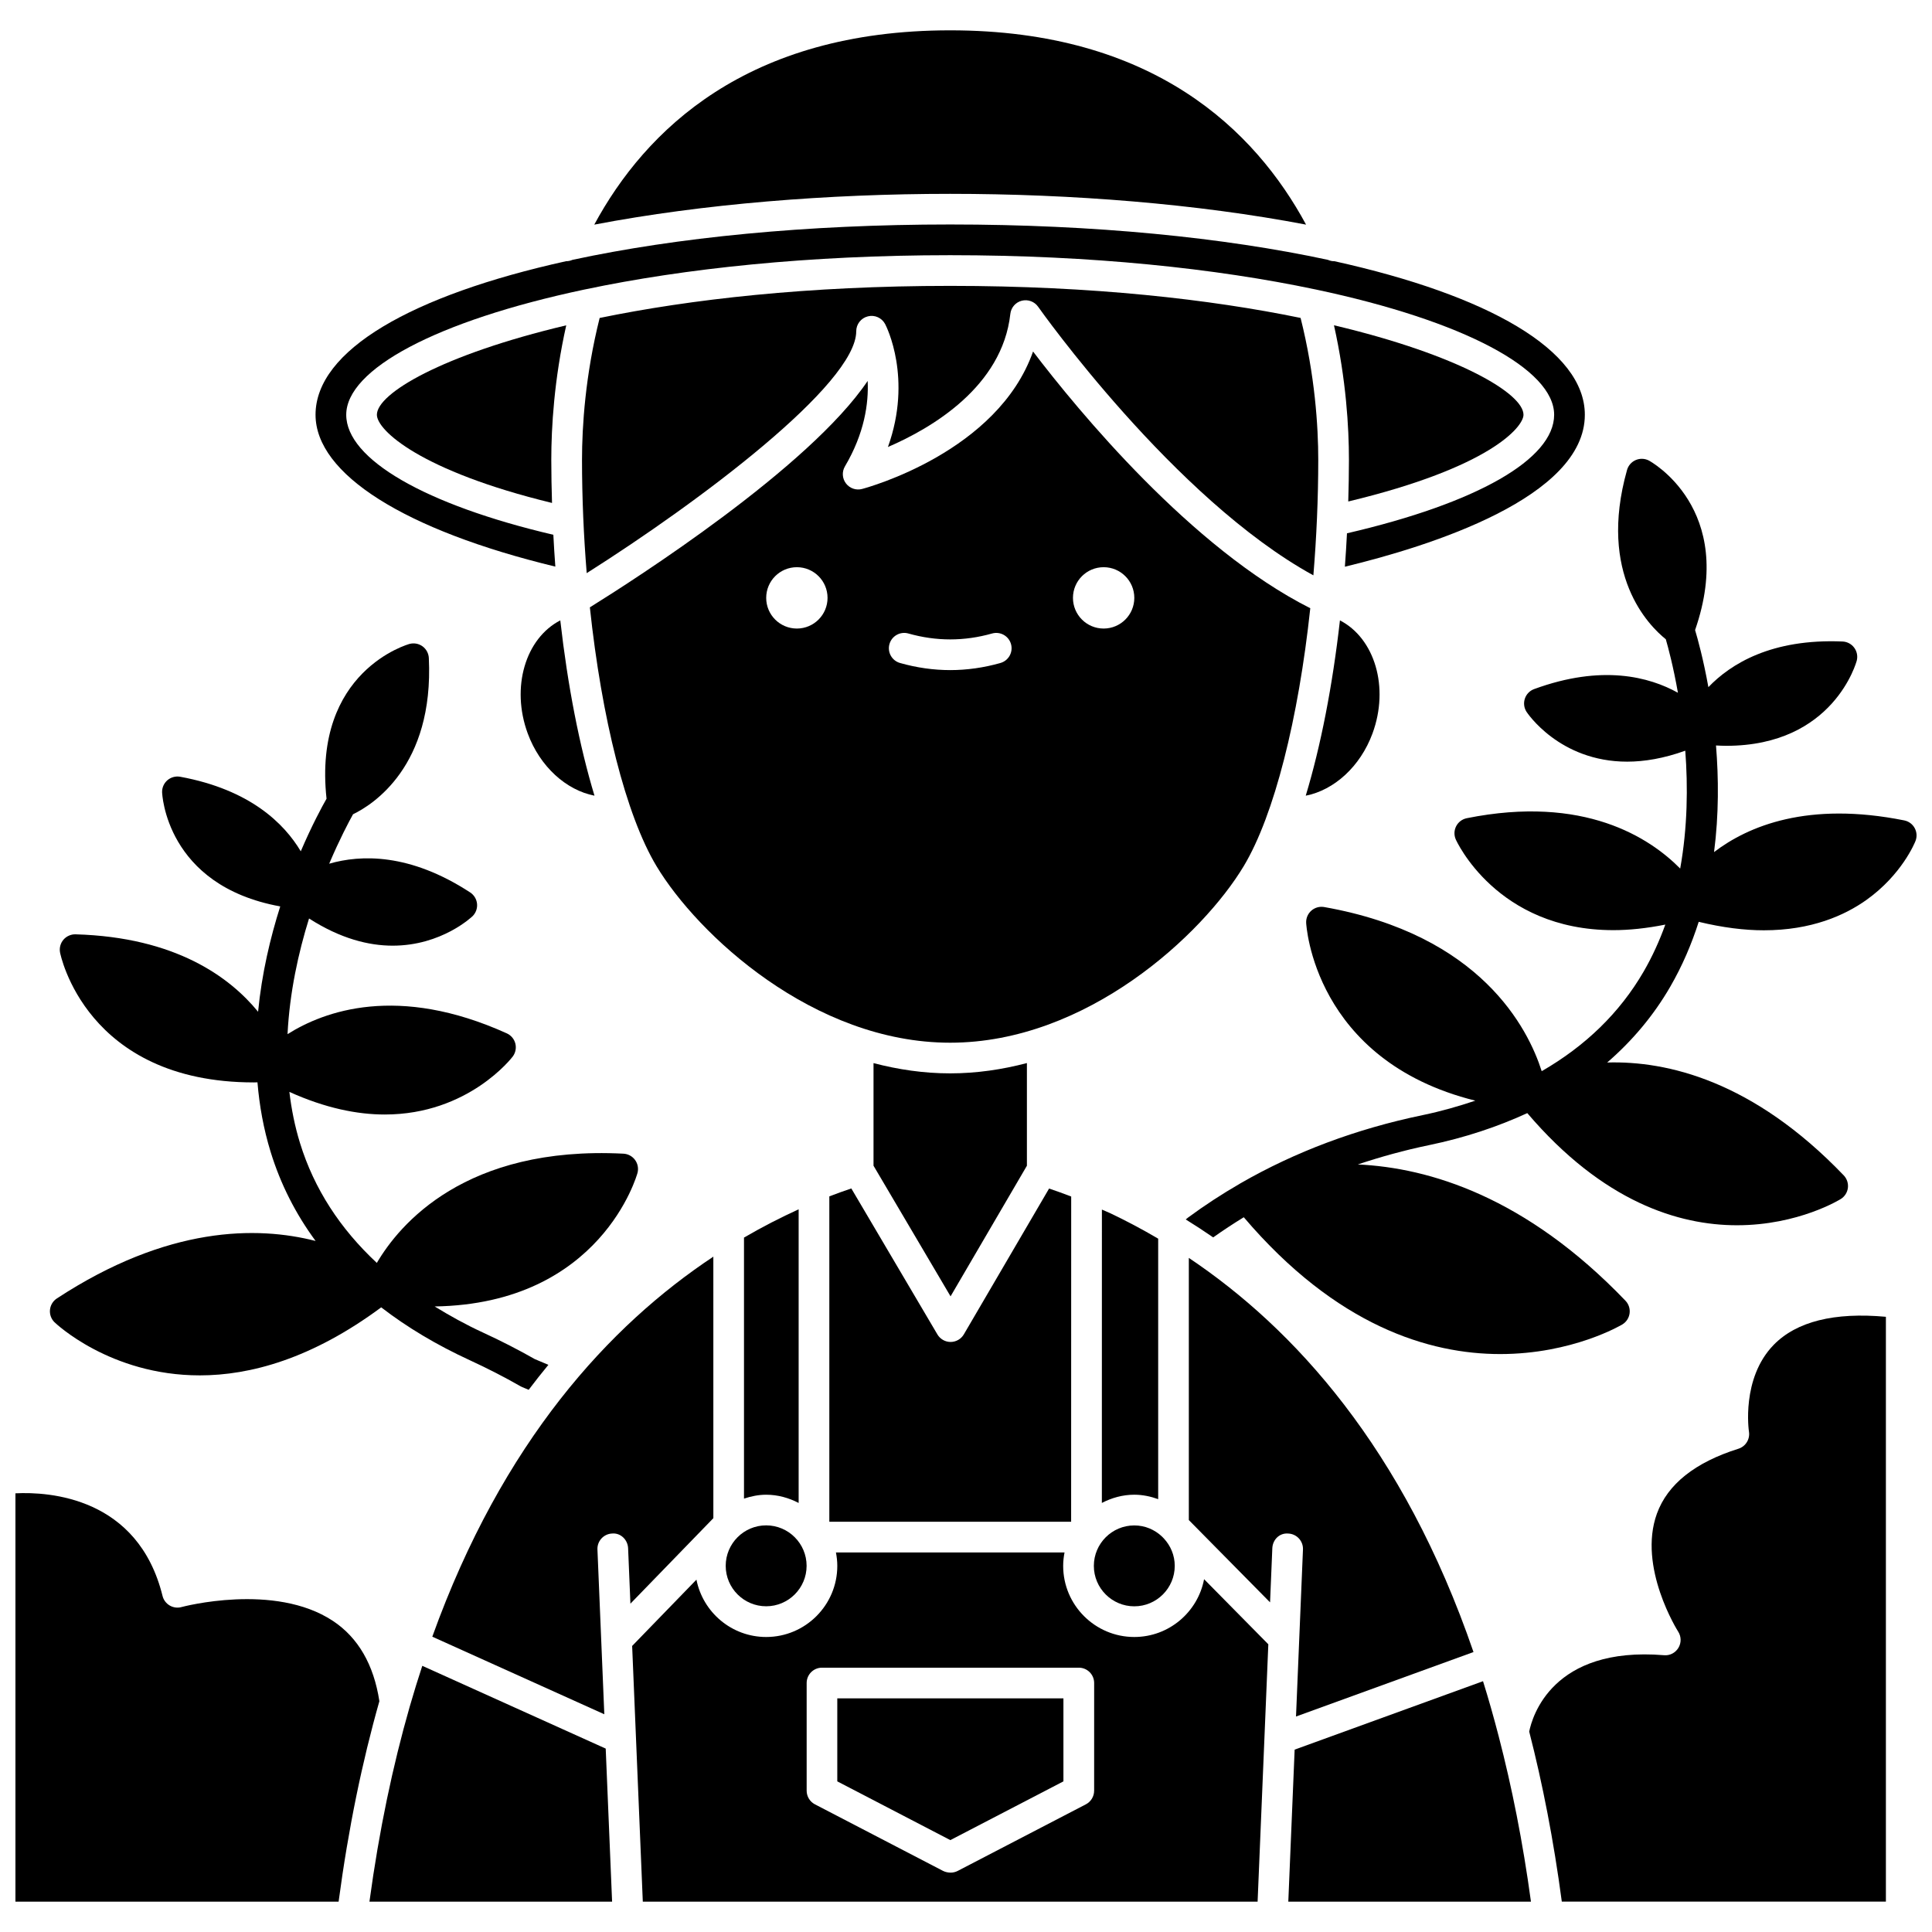 <?xml version="1.0" encoding="UTF-8"?>
<!-- Uploaded to: SVG Repo, www.svgrepo.com, Generator: SVG Repo Mixer Tools -->
<svg width="800px" height="800px" version="1.1" viewBox="144 144 512 512" xmlns="http://www.w3.org/2000/svg">
 <defs>
  <clipPath id="b">
   <path d="m148.09 539h96.906v109h-96.906z"/>
  </clipPath>
  <clipPath id="a">
   <path d="m458 265h193.9v238h-193.9z"/>
  </clipPath>
 </defs>
 <path d="m243.88 253.92c0 4.094 11.527 14.883 46.41 23.367-0.113-3.797-0.191-7.606-0.191-11.43 0-8.551 0.738-21.25 3.961-35.641-32.961 7.809-50.18 18.066-50.18 23.703z"/>
 <path d="m547.74 253.92c0-5.637-17.23-15.902-50.223-23.719 3.223 14.398 3.965 27.098 3.965 35.652 0 3.695-0.074 7.379-0.18 11.047 37.676-9.039 46.438-19.793 46.438-22.98z"/>
 <path d="m283.85 338.36c3.242 8.82 10.211 15.047 17.695 16.504-3.977-13.137-7.098-29.094-9.062-46.457-9.215 4.75-13.133 17.719-8.633 29.953z"/>
 <path d="m507.73 338.36c4.5-12.23 0.582-25.199-8.633-29.953-1.965 17.367-5.09 33.32-9.062 46.457 7.484-1.457 14.453-7.684 17.695-16.504z"/>
 <path d="m411.75 227.18c0.188-1.684 1.395-3.07 3.031-3.488 1.641-0.41 3.367 0.219 4.336 1.605 0.375 0.531 36.027 50.957 72.941 71.176 0.828-10.008 1.293-20.312 1.293-30.613 0-8.859-0.863-22.406-4.68-37.605-24.016-4.938-55.102-8.496-92.859-8.496-37.785 0-68.879 3.562-92.898 8.504-3.812 15.191-4.676 28.738-4.676 37.594 0 10.102 0.445 20.207 1.246 30.031 29.734-18.812 71.426-50.047 71.426-64.109 0-1.871 1.281-3.504 3.098-3.945 1.816-0.461 3.707 0.41 4.574 2.07 0.344 0.664 7.273 14.363 0.727 32.559 11.5-4.961 30.297-15.934 32.441-35.281z"/>
 <path d="m450.93 541.29v-69.031c-4.25-2.5-8.445-4.715-12.535-6.664-0.004 0-0.004-0.004-0.008-0.008-0.781-0.371-1.586-0.68-2.371-1.035l-0.012 77.742c2.594-1.344 5.492-2.18 8.605-2.18 2.227 0.004 4.332 0.461 6.32 1.176z"/>
 <path d="m444.6 569.69c5.91 0 10.719-4.809 10.719-10.719 0-2.824-1.117-5.379-2.91-7.293l-0.48-0.488c-1.918-1.809-4.488-2.938-7.328-2.938-5.91 0-10.719 4.812-10.719 10.723s4.809 10.715 10.719 10.715z"/>
 <path d="m355.65 542.3v-77.82c-4.723 2.148-9.57 4.633-14.484 7.492v69.176c1.863-0.613 3.812-1.031 5.875-1.031 3.117 0.004 6.016 0.836 8.609 2.184z"/>
 <path d="m336.32 558.96c0 5.91 4.809 10.719 10.719 10.719 5.91 0 10.719-4.809 10.719-10.719s-4.809-10.723-10.719-10.723c-5.91 0-10.719 4.812-10.719 10.723z"/>
 <path d="m416.14 452.93v-27.207c-6.535 1.715-13.336 2.731-20.344 2.731-6.996 0-13.781-1.012-20.305-2.719v27.191l20.418 34.621z"/>
 <path d="m473.61 373.52c8.105-13.512 14.5-39.141 17.629-68.336-31.508-15.871-61.574-52.414-73.469-68.027-9.344 26.551-43.691 35.996-45.301 36.422-1.594 0.43-3.289-0.16-4.285-1.473-0.996-1.312-1.102-3.102-0.262-4.519 5.172-8.762 6.305-16.668 6.016-22.637-15.461 22.953-61.512 52.477-73.617 60.004 3.121 29.293 9.523 55.023 17.652 68.57 10.867 18.098 41.59 46.805 77.824 46.805 36.23 0 66.953-28.707 77.812-46.809zm-118.43-62.949c-4.492 0-8.129-3.637-8.129-8.129s3.637-8.129 8.129-8.129 8.129 3.637 8.129 8.129c0 4.488-3.641 8.129-8.129 8.129zm53.941 9.129c-4.406 1.254-8.887 1.883-13.301 1.883s-8.895-0.633-13.301-1.883c-2.16-0.609-3.414-2.859-2.801-5.016 0.609-2.16 2.867-3.414 5.016-2.801 7.383 2.09 14.801 2.086 22.176 0 2.16-0.609 4.406 0.641 5.016 2.801 0.613 2.156-0.645 4.402-2.805 5.016zm27.355-9.129c-4.492 0-8.129-3.637-8.129-8.129s3.637-8.129 8.129-8.129 8.129 3.637 8.129 8.129c0 4.488-3.637 8.129-8.129 8.129z"/>
 <path d="m363.78 461.05v86.234h64.082l0.016-86.191c-1.945-0.758-3.902-1.453-5.859-2.117l-22.59 38.645c-0.727 1.242-2.062 2.008-3.5 2.012h-0.008c-1.438 0-2.773-0.766-3.5-2l-22.812-38.68c-1.945 0.664-3.887 1.344-5.828 2.098z"/>
 <path d="m490.12 203.53c-13.504-24.992-40.48-51.492-94.312-51.492-53.836 0-80.812 26.5-94.32 51.492 28.793-5.5 62.016-8.16 94.32-8.16 32.301 0 65.527 2.66 94.312 8.16z"/>
 <path d="m365.89 616.08 29.961 15.57 29.969-15.57v-22.004h-59.93z"/>
 <path d="m444.6 577.82c-10.395 0-18.848-8.457-18.848-18.848 0-1.215 0.137-2.398 0.359-3.555h-60.578c0.219 1.156 0.359 2.336 0.359 3.555 0 10.395-8.457 18.848-18.848 18.848-9.141 0-16.773-6.543-18.48-15.195l-17.039 17.566 2.824 67.773h162.93l1.809-43.383v-0.008l1.031-24.82-17.023-17.25c-1.66 8.707-9.309 15.316-18.496 15.316zm-10.645 40.738c0 1.516-0.844 2.91-2.191 3.609l-33.961 17.645c-0.578 0.297-1.219 0.457-1.875 0.457s-1.426-0.16-2.004-0.457l-33.961-17.645c-1.344-0.699-2.191-2.094-2.191-3.609v-28.539c0-2.246 1.82-4.066 4.066-4.066h68.059c2.242 0 4.066 1.816 4.066 4.066l-0.004 28.539z"/>
 <path d="m333.04 477.03c-27.504 18.23-55.867 48.973-74.477 100.71l45.586 20.559-1.82-43.668c-0.094-2.242 1.648-4.141 3.894-4.231 2.246-0.211 4.133 1.648 4.231 3.891l0.613 14.695 21.98-22.656-0.004-69.305z"/>
 <g clip-path="url(#b)">
  <path d="m232.21 573.55c-15.469-10.238-39.863-3.727-40.109-3.664-1.047 0.301-2.188 0.141-3.133-0.414-0.945-0.559-1.629-1.465-1.891-2.527-6.469-26.191-30.051-27.652-38.988-27.199v108.21h85.645c2.598-19.5 6.273-37.148 10.805-53.125-1.48-9.664-5.609-16.832-12.328-21.285z"/>
 </g>
 <path d="m255.91 585.46c-1.125 3.434-2.215 6.945-3.254 10.559-0.031 0.137-0.074 0.262-0.117 0.395-4.434 15.492-8.062 32.598-10.633 51.547h64.305l-1.691-40.566z"/>
 <path d="m489.3 554.64-1.844 44.254 47.035-17.086c-18.566-54.094-47.641-85.832-75.438-104.45v69.473l21.527 21.812 0.598-14.348c0.094-2.238 1.871-4.098 4.231-3.891 2.242 0.094 3.984 1.992 3.891 4.234z"/>
 <path d="m614.04 500.41c-8.648 8.867-6.574 22.859-6.547 23 0.312 1.988-0.875 3.918-2.793 4.519-11.508 3.621-18.773 9.406-21.602 17.203-5.144 14.191 5.527 31.098 5.637 31.266 0.836 1.301 0.863 2.969 0.062 4.297-0.797 1.32-2.269 2.106-3.82 1.953-29.66-2.438-34.949 16.383-35.723 20.238 3.547 13.797 6.473 28.785 8.641 45.059h85.887v-154.98c-13.68-1.254-23.691 1.246-29.742 7.441z"/>
 <path d="m541.18 604.18c-1.309-5.035-2.691-9.934-4.164-14.645l-49.922 18.133-1.68 40.293h64.305c-2.152-15.848-5.059-30.375-8.539-43.781v0z"/>
 <path d="m291.17 294.16c-0.207-2.793-0.383-5.606-0.527-8.438-33.922-7.941-54.887-20.02-54.887-31.801 0-12.008 23.711-24.836 63.055-33.176 0.125-0.023 0.238-0.062 0.367-0.074 26.137-5.508 59.113-9.043 96.637-9.043 37.527 0 70.504 3.535 96.641 9.043 0.082 0.008 0.16 0.031 0.234 0.047 39.418 8.336 63.176 21.18 63.176 33.199 0 11.781-20.48 23.438-54.902 31.414-0.152 2.977-0.336 5.926-0.555 8.852 22.648-5.465 63.59-18.371 63.59-40.27 0-17.094-25.562-31.684-66.441-40.707-0.023 0-0.043 0.016-0.07 0.016-0.547 0-1.074-0.145-1.57-0.359-27.605-5.934-61.977-9.375-100.11-9.375-38.117 0-72.48 3.434-100.08 9.371-0.535 0.23-1.105 0.371-1.695 0.359-40.859 9.023-66.41 23.613-66.41 40.699 0.008 15.719 23.668 30.602 63.551 40.242z"/>
 <path d="m196.93 508.49c13.375 0 29.695-4.398 48.094-18.027 6.832 5.273 14.691 9.973 23.586 14.062 4.574 2.106 9.047 4.402 13.297 6.832 0.141 0.086 0.289 0.156 0.438 0.219l1.758 0.738c1.723-2.277 3.469-4.492 5.227-6.621l-3.606-1.516c-4.394-2.5-9.008-4.867-13.719-7.031-4.609-2.121-8.812-4.469-12.816-6.922 44.172-0.68 53.664-35.027 53.762-35.41 0.305-1.184 0.066-2.438-0.66-3.422-0.723-0.984-1.848-1.594-3.07-1.656-41.969-2.148-59.414 18.809-65.355 28.949-9.734-9.074-16.621-19.645-20.355-31.75-1.387-4.492-2.285-9.035-2.82-13.57 9.547 4.316 17.996 5.992 25.277 5.992 22.223 0 33.777-15.176 33.934-15.391 0.727-0.988 0.973-2.258 0.664-3.441-0.312-1.188-1.141-2.172-2.262-2.676-28.898-13.07-48.391-5.918-58.102 0.215 0.555-11.062 2.879-21.609 5.699-30.656 8.34 5.356 15.844 7.203 22.16 7.203 13.023 0 21.043-7.691 21.172-7.812 0.875-0.863 1.312-2.078 1.188-3.301s-0.793-2.324-1.824-2.996c-16.051-10.48-29.039-10.016-37.355-7.613 2.758-6.496 5.219-11.129 6.32-13.102 5.117-2.469 21.465-12.625 20.086-41.406-0.062-1.219-0.664-2.348-1.645-3.078-0.988-0.727-2.242-0.969-3.43-0.668-0.262 0.07-25.707 7.082-22.035 41.031-1.219 2.141-3.879 7.051-6.828 13.938-4.387-7.363-13.422-16.34-31.945-19.754-1.191-0.219-2.434 0.109-3.371 0.898-0.93 0.789-1.457 1.957-1.434 3.18 0.004 0.262 0.918 24.758 31.309 30.281-2.629 8.273-4.891 17.781-5.871 27.914-7.504-9.168-21.84-19.758-48.371-20.516-1.172-0.039-2.398 0.484-3.199 1.41-0.797 0.93-1.133 2.168-0.918 3.375 0.066 0.359 6.746 34.461 51.383 34.461 0.305 0 0.633-0.02 0.941-0.023 0.508 6.117 1.602 12.309 3.496 18.457 2.633 8.551 6.625 16.41 11.91 23.582-15.5-3.977-39.223-3.996-68.574 15.242-1.023 0.672-1.695 1.773-1.816 2.992-0.121 1.223 0.312 2.434 1.188 3.297 0.227 0.219 14.688 14.09 38.496 14.09z"/>
 <g clip-path="url(#a)">
  <path d="m651.41 363.45c-0.578-1.059-1.59-1.801-2.769-2.035-25.453-5.098-41.281 1.438-50.398 8.398 1.289-10 1.215-19.68 0.516-28.254 0.918 0.043 1.84 0.09 2.719 0.09 28.543 0 34.523-22.344 34.586-22.59 0.297-1.184 0.047-2.438-0.684-3.418-0.727-0.98-1.863-1.582-3.078-1.633-18.809-0.805-29.633 5.91-35.562 12.094-1.328-7.383-2.82-12.777-3.523-15.133 11.199-32.254-12.02-44.805-12.254-44.926-1.086-0.559-2.367-0.602-3.488-0.117-1.121 0.488-1.965 1.453-2.293 2.625-7.809 27.734 5.84 41.305 10.273 44.855 0.629 2.172 1.992 7.234 3.215 14.184-7.566-4.207-20.113-7.574-38.113-0.973-1.156 0.422-2.055 1.348-2.445 2.512-0.395 1.164-0.242 2.441 0.414 3.481 0.109 0.176 8.664 13.238 26.699 13.238 4.523 0 9.66-0.848 15.391-2.906 0.719 9.477 0.613 20.305-1.348 31.234-8.094-8.195-25.473-19.582-56.555-13.344-1.203 0.242-2.231 1.012-2.801 2.098-0.57 1.09-0.617 2.371-0.129 3.5 0.121 0.289 10.812 24.07 41.777 24.07 4.195 0 8.801-0.48 13.766-1.473-1.531 4.246-3.414 8.43-5.746 12.453-6.367 10.973-15.469 19.734-27.012 26.395-3.606-11.324-16.133-36.156-57.648-43.5-1.203-0.211-2.449 0.129-3.383 0.938-0.926 0.809-1.438 1.992-1.391 3.219 0.016 0.398 1.926 36.477 44.824 47.156-4.418 1.477-9 2.805-13.926 3.824-17.594 3.648-33.754 9.699-48.309 18.082-0.027 0.012-0.082 0.035-0.086 0.039-0.023 0.012-0.039 0.039-0.066 0.055-4.75 2.742-9.336 5.734-13.738 8.98l-0.613 0.496c2.414 1.488 4.84 3.082 7.277 4.758 2.637-1.867 5.336-3.644 8.105-5.34 24.555 28.855 49.215 36.258 67.938 36.258 19.184 0 32.148-7.703 32.406-7.863 1.047-0.641 1.746-1.723 1.902-2.945 0.16-1.219-0.246-2.441-1.098-3.328-26.375-27.512-51.957-35.238-70.93-36.113 6.078-2.027 12.348-3.766 18.855-5.113 9.59-1.992 18.219-4.887 26.059-8.492 20.098 23.574 40.176 29.719 55.562 29.719 16.305 0 27.344-6.84 27.559-6.981 1.023-0.656 1.699-1.734 1.844-2.941 0.141-1.207-0.262-2.414-1.102-3.297-24.07-25.109-46.832-30.371-62.684-29.914 6.644-5.75 12.262-12.41 16.691-20.055 3.231-5.578 5.688-11.371 7.559-17.227 6.391 1.543 12.152 2.246 17.254 2.246 12.609 0 21.43-3.949 27.18-8.039 9.438-6.719 12.871-15.25 13.008-15.613 0.449-1.117 0.367-2.375-0.207-3.434z"/>
 </g>
</svg>